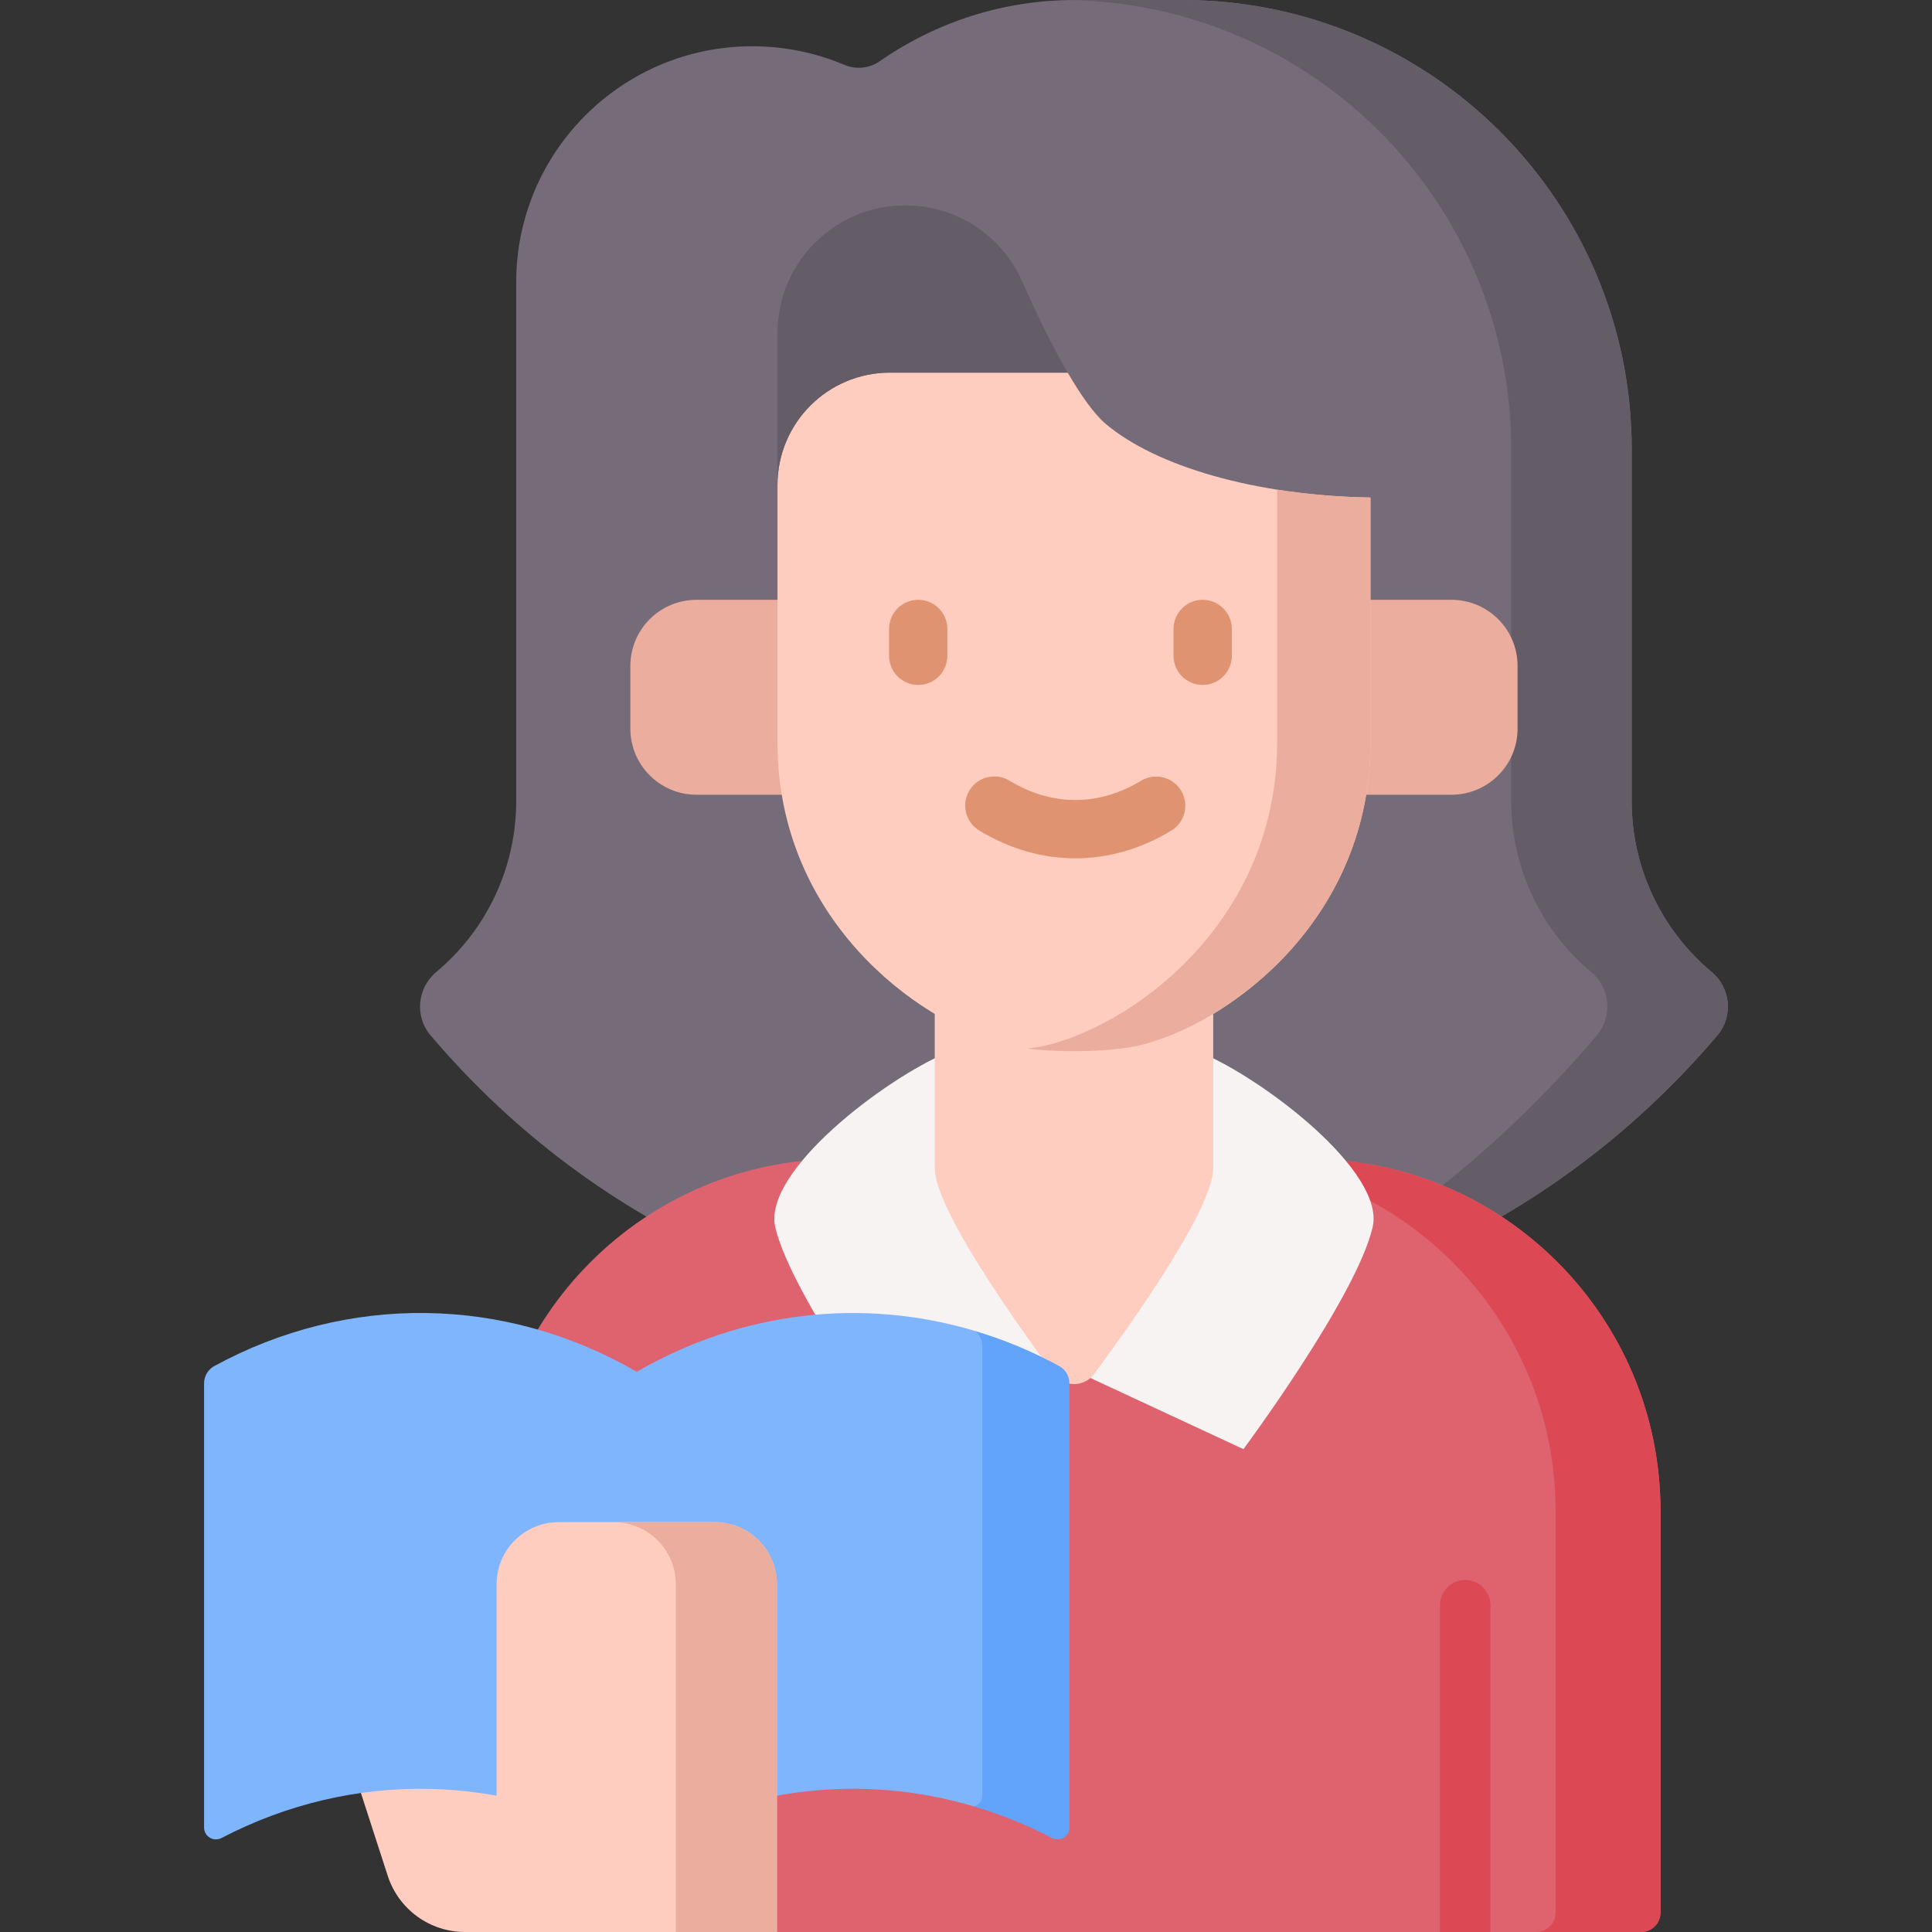 <svg xmlns="http://www.w3.org/2000/svg" width="384pt" height="384pt" viewBox="0 0 384 384" version="1.1" class="iconadda">
<rect x="0" y="0" width="384" height="384" fill="#333333" stroke="none"/>
<g>
<g id="Teacher_free_icon_Ad1Yxcc-0"><path style=" stroke:none;fill-rule:nonzero;fill:#766c79;fill-opacity:1;" d="M 324.316 159.242 L 324.316 89.309 C 324.316 39.984 284.332 0 235.008 0 L 213.645 0 C 199.223 0 185.855 4.5 174.867 12.168 C 172.797 13.613 170.125 13.859 167.797 12.879 C 162.012 10.441 155.801 9.191 149.527 9.195 C 123.609 9.195 102.598 30.207 102.598 56.125 L 102.598 159.242 C 102.602 172.34 96.789 184.766 86.738 193.168 C 82.922 196.355 82.363 201.992 85.578 205.785 C 152.113 284.23 274.809 284.23 341.34 205.785 C 344.555 201.992 343.992 196.355 340.176 193.168 C 330.324 184.938 324.312 172.613 324.312 159.242 Z M 324.316 159.242 " />
</g><g id="Teacher_free_icon_Ad1Yxcc-1"><path style=" stroke:none;fill-rule:nonzero;fill:#645d68;fill-opacity:1;" d="M 340.18 193.164 C 330.125 184.766 324.312 172.34 324.316 159.242 L 324.316 89.309 C 324.316 39.984 284.332 0 235.008 0 C 235.008 0 212.965 0.016 212.625 0.02 C 261.227 0.855 300.367 40.508 300.367 89.309 L 300.367 159.242 L 300.363 159.242 C 300.363 172.34 306.172 184.766 316.227 193.164 C 320.043 196.352 320.605 201.988 317.387 205.781 C 296.977 229.848 271.277 249.824 243.539 261.938 C 280.273 255.363 315.156 236.652 341.34 205.781 C 344.555 201.988 343.992 196.352 340.176 193.164 Z M 340.18 193.164 " />
</g><g id="Teacher_free_icon_Ad1Yxcc-2"><path style=" stroke:none;fill-rule:nonzero;fill:#de636f;fill-opacity:1;" d="M 96.875 300.34 L 96.875 364.688 L 96.875 364.684 C 96.875 365.711 97.281 366.691 98.008 367.418 C 98.73 368.141 99.715 368.547 100.738 368.547 L 154.418 384 L 326.176 384 C 327.203 384 328.184 383.594 328.91 382.867 C 329.633 382.145 330.039 381.16 330.039 380.137 L 330.039 300.34 C 330.039 261.68 298.699 230.34 260.039 230.34 L 166.875 230.34 C 128.215 230.34 96.875 261.68 96.875 300.34 Z M 96.875 300.34 " />
</g><g id="Teacher_free_icon_Ad1Yxcc-3"><path style=" stroke:none;fill-rule:nonzero;fill:#dc4955;fill-opacity:1;" d="M 260.043 230.34 L 239.184 230.34 C 277.844 230.34 309.184 261.68 309.184 300.34 L 309.184 380.137 L 309.18 380.137 C 309.18 381.16 308.773 382.145 308.047 382.867 C 307.324 383.594 306.34 384 305.316 384 L 326.176 384 C 327.203 384 328.184 383.594 328.91 382.867 C 329.633 382.145 330.039 381.16 330.039 380.137 L 330.039 300.34 C 330.039 261.68 298.699 230.34 260.039 230.34 Z M 260.043 230.34 " />
</g><g id="Teacher_free_icon_Ad1Yxcc-4"><path style=" stroke:none;fill-rule:nonzero;fill:#f6f3f2;fill-opacity:1;" d="M 188.316 209.184 C 175.879 214.383 151.52 232.867 154.094 243.93 C 157.32 257.793 179.77 288.031 179.77 288.031 L 213.457 272.363 L 247.145 288.031 C 247.145 288.031 269.594 257.789 272.82 243.93 C 275.398 232.867 251.035 214.379 238.602 209.184 C 219.352 201.137 207.566 201.137 188.316 209.184 Z M 188.316 209.184 " />
</g><g id="Teacher_free_icon_Ad1Yxcc-5"><path style=" stroke:none;fill-rule:nonzero;fill:#fecdbf;fill-opacity:1;" d="M 241.133 232.176 C 241.133 240.145 225.148 262.707 217.477 273.078 C 215.477 275.781 211.441 275.777 209.441 273.078 C 201.77 262.707 185.785 240.145 185.785 232.176 C 185.785 201.238 185.785 175.473 185.785 175.473 L 241.133 175.473 Z M 241.133 232.176 " />
</g><g id="Teacher_free_icon_Ad1Yxcc-6"><path style=" stroke:none;fill-rule:nonzero;fill:#ebad9d;fill-opacity:1;" d="M 125.289 132.359 L 125.289 144.816 C 125.289 152.078 131.172 157.961 138.434 157.961 L 288.48 157.961 C 295.742 157.961 301.629 152.078 301.629 144.816 L 301.629 132.359 C 301.629 125.098 295.742 119.215 288.48 119.215 L 138.434 119.219 C 131.172 119.219 125.289 125.102 125.289 132.363 Z M 125.289 132.359 " />
</g><g id="Teacher_free_icon_Ad1Yxcc-7"><path style=" stroke:none;fill-rule:nonzero;fill:#fecdbf;fill-opacity:1;" d="M 272.387 98.891 L 272.387 147.578 C 272.387 182.141 245.273 202.867 227.078 207.633 C 220.492 209.359 206.426 209.359 199.84 207.633 C 181.645 202.867 154.531 182.145 154.531 147.578 L 154.531 96.402 C 154.531 84.066 164.535 74.062 176.871 74.062 L 212.215 74.062 C 214.812 78.551 217.445 82.285 219.809 84.285 C 229.648 92.586 249.293 98.512 272.387 98.891 Z M 272.387 98.891 " />
</g><g id="Teacher_free_icon_Ad1Yxcc-8"><path style=" stroke:none;fill-rule:nonzero;fill:#ebad9d;fill-opacity:1;" d="M 253.844 97.324 L 253.844 147.578 C 253.844 182.141 226.73 202.867 208.535 207.633 C 207.312 207.953 205.832 208.215 204.188 208.414 C 211.395 209.297 221.715 209.039 227.078 207.633 C 245.273 202.867 272.387 182.145 272.387 147.578 L 272.387 98.891 C 265.887 98.785 259.656 98.238 253.844 97.324 Z M 253.844 97.324 " />
</g><g id="Teacher_free_icon_Ad1Yxcc-9"><path style=" stroke:none;fill-rule:nonzero;fill:#645d68;fill-opacity:1;" d="M 212.215 74.062 L 176.871 74.062 C 164.535 74.062 154.531 84.066 154.531 96.402 L 154.531 66.223 C 154.531 52.188 165.906 40.812 179.941 40.812 C 184.957 40.812 189.742 42.285 193.781 44.91 C 197.82 47.531 201.113 51.297 203.152 55.891 C 205.785 61.816 208.984 68.512 212.211 74.062 Z M 212.215 74.062 " />
</g><g id="Teacher_free_icon_Ad1Yxcc-10"><path style=" stroke:none;fill-rule:nonzero;fill:#fecdbf;fill-opacity:1;" d="M 119.121 341.207 L 119.125 384 L 92.418 384 C 89.008 384 85.688 382.922 82.93 380.914 C 80.172 378.91 78.121 376.086 77.07 372.844 L 66.824 341.207 Z M 119.121 341.207 " />
</g><g id="Teacher_free_icon_Ad1Yxcc-11"><path style=" stroke:none;fill-rule:nonzero;fill:#7fb5fc;fill-opacity:1;" d="M 126.559 272.656 L 126.559 367.227 C 100.809 352.301 70.195 351.664 44.031 365.32 C 42.453 366.145 40.562 365.02 40.562 363.238 L 40.562 274.961 C 40.562 273.539 41.32 272.211 42.57 271.527 C 69.051 257.078 100.328 257.453 126.559 272.656 Z M 126.559 272.656 " />
</g><g id="Teacher_free_icon_Ad1Yxcc-12"><path style=" stroke:none;fill-rule:nonzero;fill:#7fb5fc;fill-opacity:1;" d="M 201.266 269.891 L 201.68 357.164 C 201.68 358.945 193.648 359.051 193.648 359.051 C 171.387 352.43 147.383 355.156 126.562 367.227 L 118.836 293.629 L 126.562 272.656 C 147.441 260.555 171.516 257.855 193.828 264.547 C 193.828 264.547 201.266 268.465 201.266 269.891 Z M 201.266 269.891 " />
</g><g id="Teacher_free_icon_Ad1Yxcc-13"><path style=" stroke:none;fill-rule:nonzero;fill:#62a3fc;fill-opacity:1;" d="M 210.547 271.527 C 205.23 268.625 199.625 266.285 193.824 264.547 C 194.723 265.301 195.242 266.414 195.242 267.59 L 195.242 356.809 C 195.242 357.898 194.543 358.738 193.637 359.055 C 198.977 360.641 204.152 362.738 209.09 365.316 C 210.668 366.141 212.555 365.016 212.555 363.234 L 212.555 274.961 C 212.555 273.539 211.797 272.211 210.547 271.527 Z M 210.547 271.527 " />
</g><g id="Teacher_free_icon_Ad1Yxcc-14"><path style=" stroke:none;fill-rule:nonzero;fill:#fecdbf;fill-opacity:1;" d="M 111.062 302.535 L 142.055 302.535 C 148.883 302.535 154.418 308.07 154.418 314.898 L 154.418 384 L 98.699 384 L 98.699 314.898 C 98.699 308.07 104.234 302.535 111.062 302.535 Z M 111.062 302.535 " />
</g><g id="Teacher_free_icon_Ad1Yxcc-15"><path style=" stroke:none;fill-rule:nonzero;fill:#ebad9d;fill-opacity:1;" d="M 142.055 302.535 L 121.965 302.535 C 128.793 302.535 134.328 308.07 134.328 314.898 L 134.328 384 L 154.418 384 L 154.418 314.898 C 154.418 308.07 148.883 302.535 142.055 302.535 Z M 142.055 302.535 " />
</g><g id="Teacher_free_icon_Ad1Yxcc-16"><path style=" stroke:none;fill-rule:nonzero;fill:#df9370;fill-opacity:1;" d="M 182.5 136.137 C 180.965 136.137 179.488 135.527 178.402 134.441 C 177.316 133.352 176.703 131.879 176.707 130.344 L 176.707 125.008 C 176.707 121.809 179.301 119.215 182.5 119.215 C 185.699 119.215 188.293 121.809 188.293 125.008 L 188.293 130.344 C 188.293 131.879 187.684 133.352 186.598 134.441 C 185.512 135.527 184.035 136.137 182.5 136.137 Z M 239.039 136.137 C 237.504 136.137 236.027 135.527 234.941 134.441 C 233.855 133.352 233.246 131.879 233.246 130.344 L 233.246 125.008 C 233.246 121.809 235.84 119.215 239.039 119.215 C 242.238 119.215 244.832 121.809 244.832 125.008 L 244.832 130.344 C 244.832 131.879 244.223 133.352 243.137 134.441 C 242.051 135.527 240.574 136.137 239.039 136.137 Z M 213.734 170.598 C 207.199 170.598 200.66 168.746 194.574 165.039 C 191.871 163.359 191.027 159.816 192.684 157.102 C 194.336 154.387 197.871 153.508 200.602 155.141 C 209.07 160.297 218.398 160.297 226.867 155.141 C 229.598 153.547 233.098 154.43 234.742 157.129 C 236.387 159.828 235.566 163.344 232.898 165.039 C 226.809 168.746 220.273 170.598 213.738 170.598 Z M 213.734 170.598 " />
</g><g id="Teacher_free_icon_Ad1Yxcc-17"><path style=" stroke:none;fill-rule:nonzero;fill:#dc4955;fill-opacity:1;" d="M 296.238 384 L 296.238 319.066 C 296.238 316.293 293.992 314.043 291.215 314.043 C 288.441 314.043 286.195 316.293 286.195 319.066 L 286.195 384 Z M 296.238 384 " />
</g></g>
</svg>